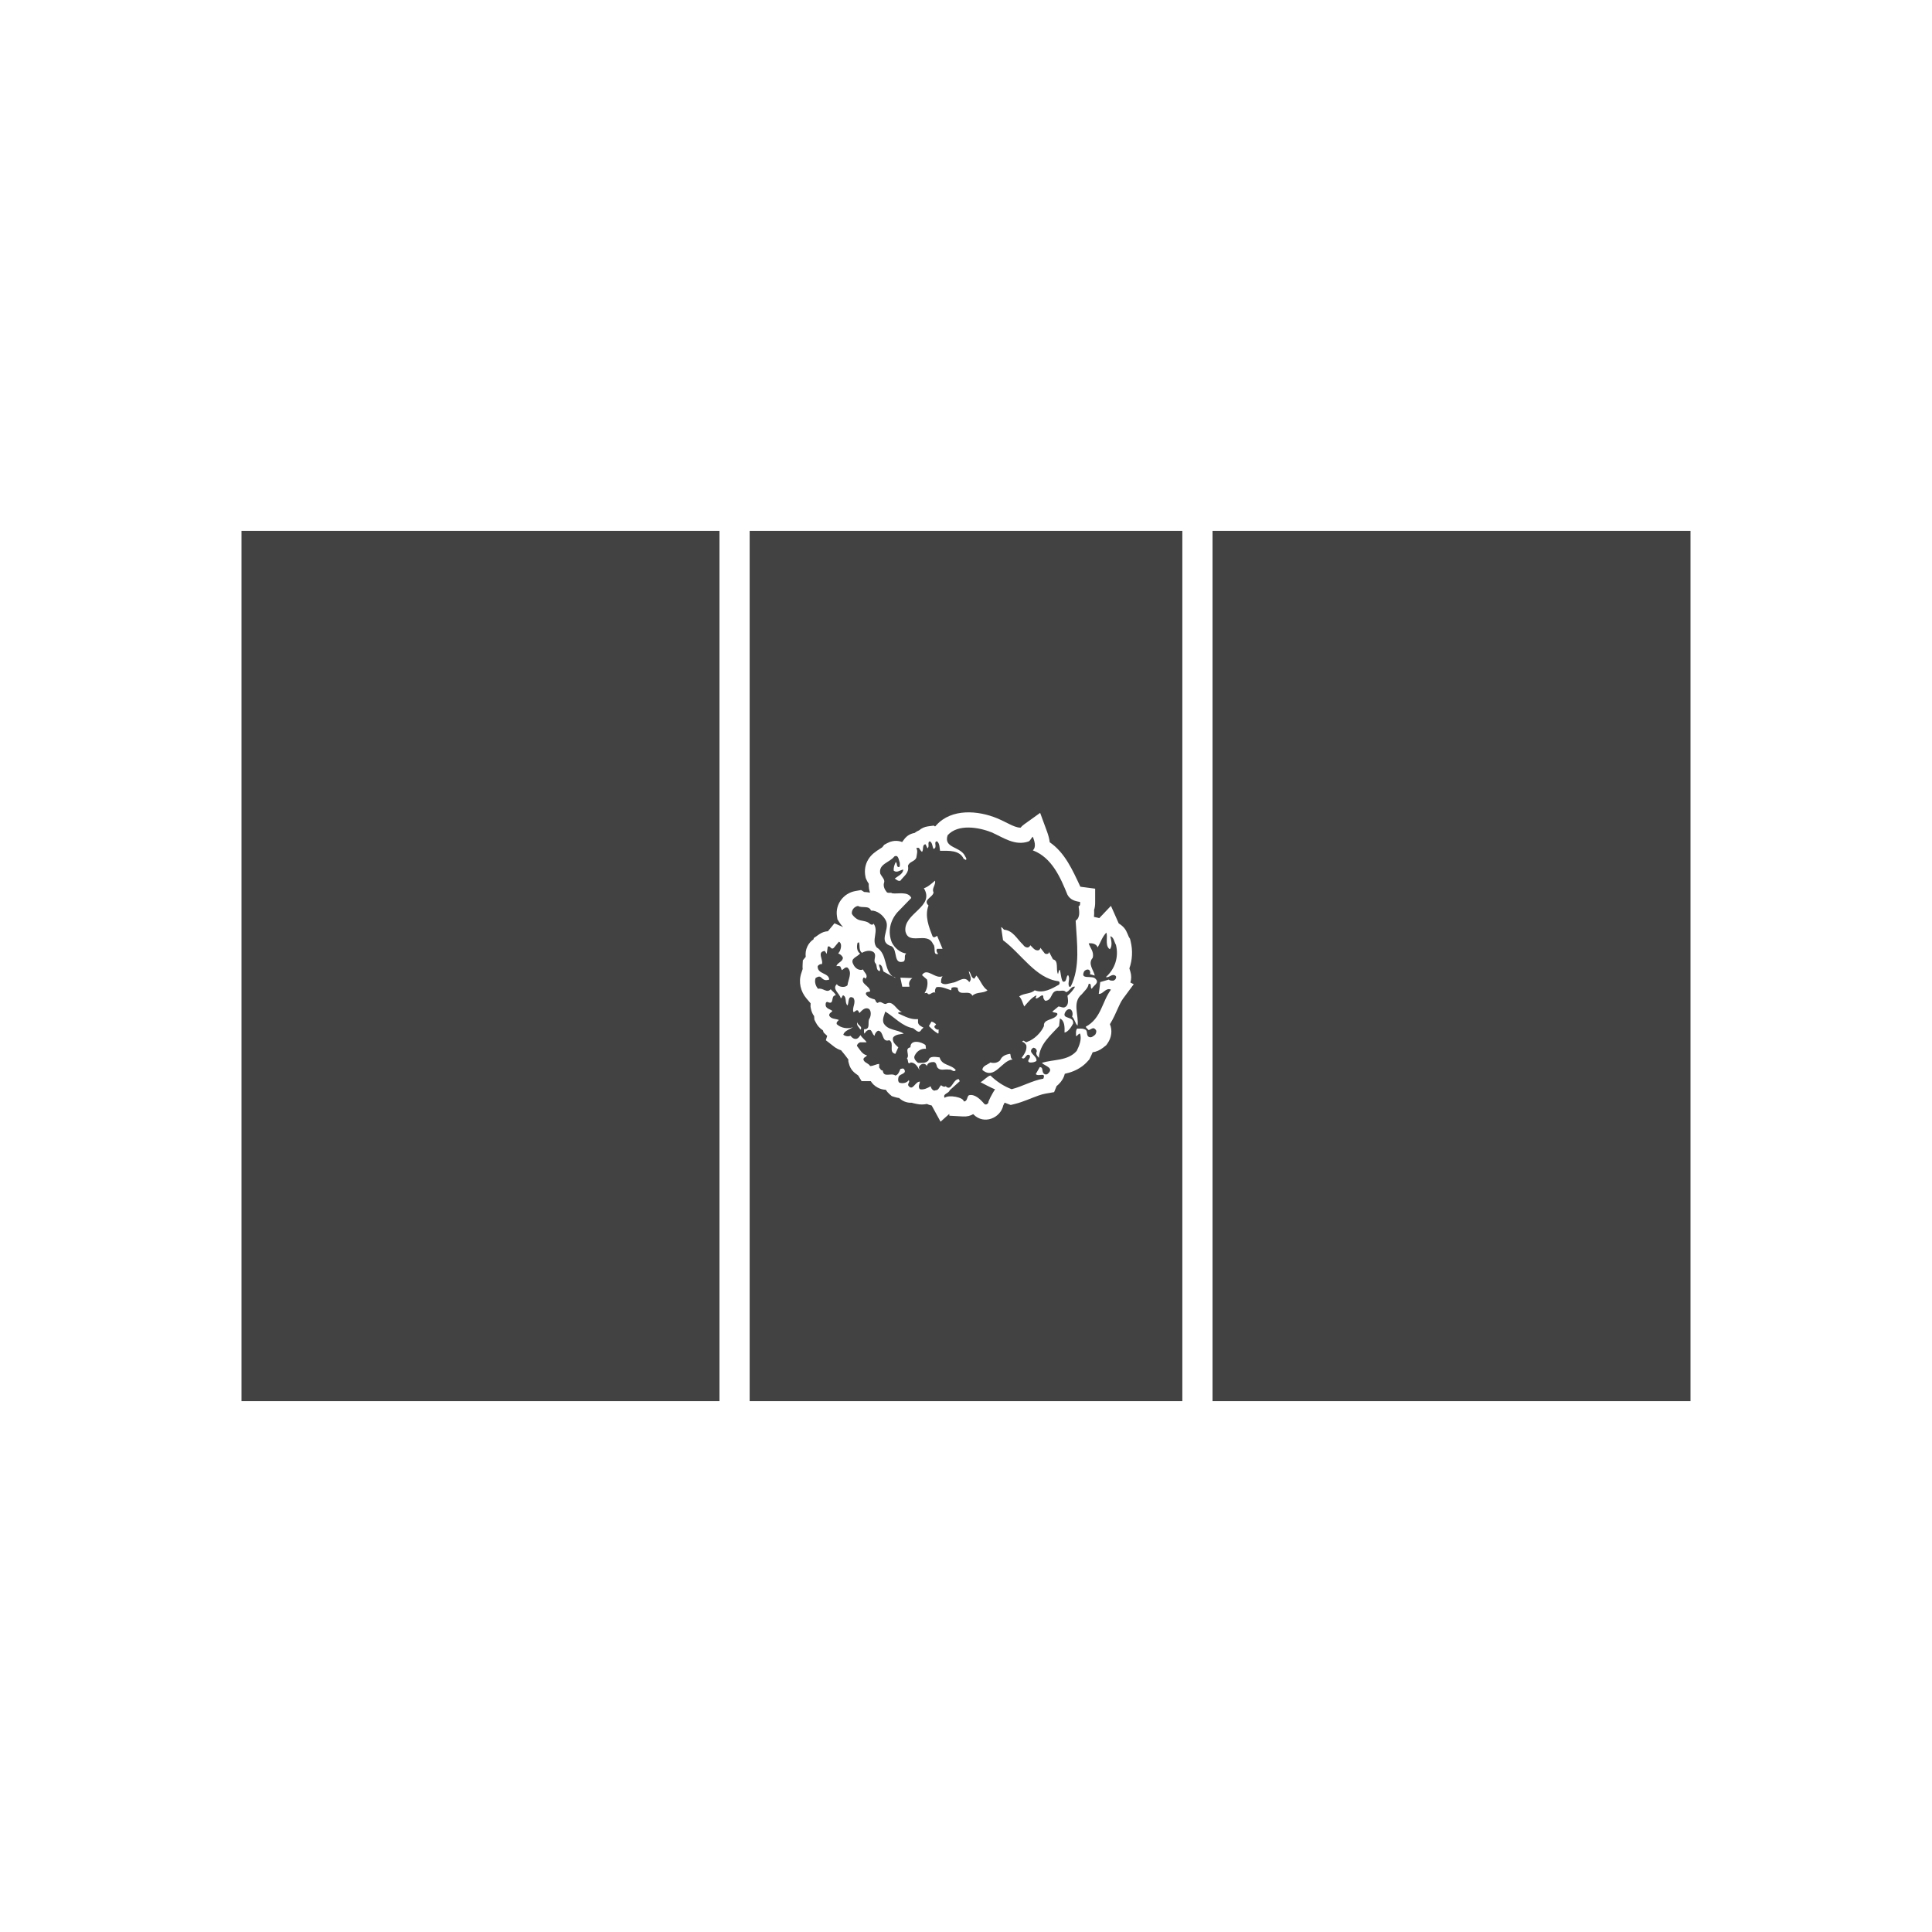 <?xml version="1.0" encoding="UTF-8"?>
<!DOCTYPE svg PUBLIC "-//W3C//DTD SVG 1.1//EN" "http://www.w3.org/Graphics/SVG/1.1/DTD/svg11.dtd">
<!-- Creator: CorelDRAW -->
<svg xmlns="http://www.w3.org/2000/svg" xml:space="preserve" width="2048px" height="2048px" style="shape-rendering:geometricPrecision; text-rendering:geometricPrecision; image-rendering:optimizeQuality; fill-rule:evenodd; clip-rule:evenodd"
viewBox="0 0 2048 2048"
 xmlns:xlink="http://www.w3.org/1999/xlink">
 <defs>
  <style type="text/css">
   <![CDATA[
    .fil1 {fill:none}
    .fil0 {fill:#424242}
   ]]>
  </style>
 </defs>
 <g id="Layer_x0020_1">
  <path class="fil0" d="M255.999 562.744l506.666 0 0 922.513 -506.666 0 0 -922.513zm856.77 330.092c16.105,11.095 24.012,29.126 32.447,47.095 0.635,0.128 1.332,0.216 1.769,0.274l13.923 1.821 0 14.011c0.06,3.065 -0.273,5.95 -1.116,8.562 0.141,2.505 0.119,4.955 -0.154,7.317l5.644 1.328 12.361 -13.002 8.278 18.678c1.065,0.601 2.078,1.299 3.026,2.091 4.873,4.069 5.46,7.247 7.731,12.314l1.187 1.851 0.633 2.585c2.408,9.822 1.861,19.741 -1.316,28.775l1.101 3.664c1.162,3.869 1.063,7.77 -0.04,11.322l3.546 1.778 -11.307 15.289c-1.206,1.632 -2.212,3.432 -3.119,5.245 -0.515,1.026 -1.002,2.068 -1.475,3.115 -3.139,6.928 -5.826,13.191 -9.341,18.751 2.792,6.457 1.756,14.302 -2.593,20.398l-1.348 1.89 -1.83 1.429c-0.514,0.402 -1.012,0.82 -1.53,1.219 -3.38,2.613 -7.143,4.304 -11.017,4.815 -0.769,1.92 -1.637,3.813 -2.564,5.672l-0.921 1.846 -1.359 1.553c-4.276,4.884 -9.482,8.48 -15.476,10.935 -3.046,1.247 -6.109,2.125 -9.214,2.813 -0.972,4.277 -3.428,8.177 -6.804,11.391 -0.587,0.559 -1.196,1.071 -1.822,1.538l-2.675 6.511 -8.746 1.487c-2.678,0.456 -5.304,1.246 -7.865,2.143 -8.301,2.907 -15.888,6.591 -24.529,8.757l-4.87 1.22 -4.693 -1.78c-0.591,-0.224 -1.176,-0.455 -1.759,-0.691 -0.508,0.954 -0.991,1.917 -1.43,2.868 -2.882,13.459 -20.503,20.848 -31.472,9.698 -0.117,-0.118 -0.25,-0.256 -0.397,-0.409 -2.933,1.806 -6.515,2.73 -10.898,2.485l-14.376 -0.802 -0.094 -1.892 -9.25 8.238 -9.444 -17.217c-0.196,-0.033 -0.392,-0.069 -0.588,-0.107 -1.552,-0.308 -3.03,-0.814 -4.416,-1.485 -3.506,0.735 -7.142,0.813 -10.924,-0.03l-4.554 -1.013 -0.249 -0.249c-0.215,0.013 -0.433,0.024 -0.656,0.031 -5.115,0.162 -9.585,-1.768 -13.069,-5.022 -1.541,-0.202 -3.074,-0.537 -4.582,-1.009l-3.228 -1.011 -2.544 -2.23c-1.546,-1.357 -2.804,-2.872 -3.794,-4.499 -2.855,-0.12 -5.565,-0.699 -8.622,-2.322 -3.144,-1.669 -5.581,-4.028 -7.326,-6.835 -0.208,0.005 -0.422,0.007 -0.639,0.007l-9.066 0 -3.601 -6.012c-4.971,-3.371 -8.308,-6.345 -9.976,-13.028l-0.476 -1.907 0 -1.967c0,-0.012 0,-0.024 0,-0.035 -1.01,-1.361 -2.052,-2.812 -3.331,-4.393l-4.286 -5.29 0.004 -0.033c-2.728,-0.848 -5.314,-2.179 -7.589,-3.953l-8.62 -6.724 1.395 -4.665c-0.295,-0.259 -0.585,-0.523 -0.869,-0.795l-2.883 -2.746 -0.77 -2.311c-3.135,-1.959 -5.73,-4.702 -7.638,-8.526l-1.372 -2.75 -0.255 -3.064c-0.021,-0.247 -0.038,-0.491 -0.05,-0.733 -1.657,-2.166 -2.855,-4.83 -3.516,-8.36l-0.273 -1.46 0 -1.485c0,-0.757 0.03,-1.505 0.09,-2.242l-4.257 -4.975c-6.324,-7.388 -8.804,-17.478 -5.7,-26.82l1.518 -4.569c-0.124,-1.244 -0.156,-2.542 -0.087,-3.9l0.266 -5.334 3.067 -3.685c-0.411,-3.704 -0.041,-7.322 1.791,-11.119 1.545,-3.2 3.807,-5.698 6.534,-7.514l0.184 -1.257 5.694 -3.954c3.037,-2.108 6.203,-3.152 9.32,-3.291l6.947 -8.415 9.155 4.004c-1.546,-1.586 -2.927,-3.345 -4.219,-5.382l-1.778 -2.803 -0.516 -3.279c-2.007,-12.745 6.974,-24.509 19.473,-26.718l6.1 -1.078 3.253 2.056c2.147,0.09 4.218,0.315 6.183,0.717 -1,-3.054 -1.456,-6.279 -1.315,-9.494 -0.918,-1.342 -1.773,-2.663 -2.561,-4.508l-0.665 -1.557 -0.325 -1.661c-1.232,-6.306 -0.295,-12.585 3.098,-18.08 3.324,-5.385 7.67,-8.244 12.82,-11.517 0.606,-0.385 1.553,-0.948 2.128,-1.448l1.86 -2.458 2.981 -1.643c5.014,-2.764 10.789,-3.374 16.068,-1.306l2.196 -2.944c2.828,-3.791 6.669,-5.97 10.966,-6.657 1.387,-1.153 2.979,-2.092 4.779,-2.772 2.628,-2.3 5.896,-3.756 9.431,-4.227l6.144 -0.82 1.183 0.821c0.146,-0.018 0.293,-0.034 0.441,-0.048l1.188 -1.31c16.153,-17.811 44.171,-15.593 64.496,-7.148 4.439,1.844 8.65,4.094 12.978,6.164 3.345,1.599 7.684,3.718 11.733,3.717 0.981,-1.2 2.072,-2.284 3.664,-3.426l17.089 -12.256 7.253 19.74c1.389,3.781 2.472,7.633 2.91,11.428zm-318.103 -330.092l458.666 0 0 922.513 -458.666 0 0 -922.513zm490.667 0l506.667 0 0 922.513 -506.667 0 0 -922.513z"/>
  <path class="fil0" d="M1090.61 891.833c2.006,-1.339 2.672,-3.79 4.23,-4.907 1.558,4.24 4.005,10.708 0,14.499 20.249,7.583 29.372,28.995 36.718,47.06 2.896,5.353 8.232,6.914 13.35,7.584 0,1.783 0.445,3.793 -1.558,4.683 0.672,5.132 2.003,11.822 -3.115,15.168 1.338,24.086 5.118,49.515 -5.341,70.034l-1.558 -0.002c-2.001,-4.238 1.558,-8.471 -1.111,-12.266 -2.67,1.341 -0.889,7.585 -5.342,6.915 -3.115,-2.23 -2.448,-20.967 -5.341,-8.028 -2.669,-4.909 1.116,-14.277 -5.34,-15.614l-4.226 -8.031c0.221,2.676 -3.118,2.676 -4.452,1.787l-4.674 -6.021c-0.445,3.123 -3.116,3.123 -5.34,2.231 -2.004,-1.116 -3.562,-3.346 -5.343,-4.907 -1.558,4.015 -6.008,2.231 -7.566,-0.445 -6.672,-6.246 -10.68,-15.168 -20.249,-16.059 -1.109,-0.896 -1.781,-2.456 -3.115,-2.675l2.006 13.825c19.579,14.496 34.489,40.371 58.746,43.494 1.779,0.67 1.333,2.678 0.669,3.568 -7.792,4.461 -16.915,9.592 -25.817,6.021 -4.226,4.016 -11.57,2.901 -16.467,6.47 2.895,2.897 3.561,6.914 5.342,10.704 3.784,-4.239 7.565,-9.365 12.905,-11.819 0.226,1.337 -1.11,1.785 -0.665,3.123 2.67,1.339 8.23,-7.361 8.009,-0.448 0.669,1.115 0.891,2.454 2.224,3.124 7.794,-0.67 5.12,-10.037 12.685,-10.707 3.117,0.667 7.121,-1.338 9.125,1.56 3.782,-0.67 5.34,-6.69 9.568,-5.799 -1.554,3.122 -4.674,6.692 -8.01,9.593 0.67,4.237 1.779,10.258 -3.115,12.266 -2.448,0.667 -4.232,-0.893 -6.454,-0.893l-6.454 5.353c1.558,1.783 5.784,0.448 5.339,3.125 -3.335,6.465 -15.131,4.237 -14.241,12.267 -3.115,7.137 -10.461,14.275 -17.803,16.729 -2.226,1.56 -3.56,-3.347 -5.341,0 2.006,-0.002 3.56,2.228 4.453,3.568 0.888,5.576 -2.226,9.367 -4.898,13.382 4.23,3.122 4.228,-5.575 8.458,-2.678 1.78,3.345 -4.23,5.802 0,7.585 2.669,0.222 5.115,-0.223 7.119,-1.563 1.336,-5.798 -10.678,-8.92 -3.337,-14.052 2.003,-0.002 3.782,1.786 3.782,3.794 -1.556,2.898 0.445,4.905 2.226,6.913 0.669,-14.277 12.017,-23.42 21.365,-33.679l0.889 -8.031c5.119,2.23 5.117,9.369 4.896,14.944 3.784,-0.671 7.12,-5.798 9.123,-9.591 1.114,-8.701 -13.355,-3.79 -8.011,-12.712 1.336,-2.011 3.56,-3.123 5.34,-2.23 2.002,1.337 2.672,4.905 1.559,7.583 2.891,2.9 3.115,7.137 5.785,9.592 1.56,-11.154 -6.008,-24.536 4.453,-33.236 2.891,-3.568 6.896,-6.69 7.342,-11.15 3.783,-0.448 1.111,4.015 3.338,5.352 1.337,-3.345 8.233,-6.021 4.227,-10.261 -3.338,-4.905 -17.355,1.564 -12.24,-8.473 1.338,-1.342 3.562,-2.454 5.343,-1.116 0.888,1.116 1.558,3.124 0.443,4.239l5.344 1.558c-0.893,-5.35 -7.792,-12.489 -2.229,-18.732 1.781,-6.471 -2.67,-10.482 -4.227,-15.39 3.339,-0.448 8.01,0.224 9.568,4.239 3.118,-5.354 4.672,-10.931 9.125,-15.614 1.779,4.013 -1.338,12.49 2.669,16.73l1.113 0.889c2.894,-3.569 1.559,-9.592 0.443,-13.827 3.785,0.891 4.007,6.022 6.009,9.145 3.116,12.71 -0.889,25.424 -10.68,34.122 3.561,1.339 6.674,-4.683 10.68,-0.891 0.67,2.23 -0.889,4.015 -2.669,4.684 -1.78,-0.001 -3.56,0.221 -4.896,-1.116l-9.122 2.676c-0.446,4.237 -0.892,8.252 -1.56,12.492 4.45,0.667 7.567,-7.14 12.906,-4.462 -9.566,12.935 -10.237,30.556 -26.702,39.256 0.446,1.336 2.003,2.452 3.116,3.568 2.226,-0.448 4.893,-3.568 6.896,-0.893 2.006,1.339 1.114,4.238 0,5.799 -2.001,1.563 -4.225,3.79 -6.896,2.23 -3.115,-2.009 -0.222,-7.136 -4.675,-8.029 -2.222,-1.115 -5.115,-0.445 -7.565,-0.67 -1.779,2.232 -1.11,6.024 -1.11,8.031 1.558,-0.222 2.445,-2.9 4.225,-2.678 2.004,6.022 -0.888,12.935 -3.559,18.289 -9.568,10.928 -24.48,8.698 -36.941,12.713 3.117,3.345 13.352,5.132 6.454,11.376 -1.781,1.782 -4.675,0.667 -5.341,-1.56 -0.888,-2.008 0,-5.355 -3.339,-5.355l-4.225 7.363c2.67,3.345 11.124,-2.678 8.009,4.905 -11.793,2.006 -22.03,8.252 -33.601,11.152 -8.235,-3.123 -15.579,-7.807 -22.475,-14.497 -2.672,0.222 -8.089,6.151 -10.538,7.043 0.001,0 13.874,7.454 15.434,7.454 0,-0.002 -4.453,6.914 -6.898,12.937 0.223,2.008 -2.448,4.46 -4.452,2.678 -4.227,-4.91 -10.238,-10.931 -16.467,-9.146 -2.226,1.782 -1.338,6.692 -5.342,6.469 -0.221,-4.46 -16.242,-7.359 -20.248,-3.793 -2.447,-4.461 4.45,-4.461 5.341,-8.029l10.678 -9.591 -1.11 -2.23c-6.455,0.223 -7.565,13.605 -13.796,7.583 -1.781,1.114 -3.56,0 -4.897,-1.115 -2.002,1.785 -2.667,5.575 -5.784,5.353 -2.672,1.56 -4.896,-2.23 -5.341,-4.238 -3.339,2.008 -7.345,4.015 -11.35,3.123 -2.447,-2.453 0,-6.02 0,-8.028 -5.118,-0.224 -7.565,10.703 -12.237,4.235 -1.114,-2.228 2.003,-3.793 0.443,-5.799 -2.224,3.124 -6.451,3.791 -10.013,2.676 -1.779,-1.56 -1.333,-4.46 -0.666,-6.467 1.779,-3.123 8.456,-2.901 6.008,-7.361 -0.889,-2.009 -3.116,-0.894 -4.23,-0.67 -1.113,2.675 -2.224,6.244 -5.34,6.915 -4.45,-3.347 -12.461,2.897 -13.352,-5.355 -2.002,0.223 -2.669,-2.008 -3.783,-3.123l0 -3.791c-2.894,0 -6.23,2.231 -9.569,2.231 -2.004,-3.346 -6.229,-3.346 -7.12,-6.914 0,-2.457 2.672,-2.454 3.782,-4.462 -5.118,-0.891 -7.787,-6.465 -10.681,-10.037 0.222,-1.785 2.002,-3.568 3.784,-3.79l6.451 -0.002c-1.11,-2.23 -4.672,-4.457 -6.451,-7.583 -1.115,1.338 -2.003,3.125 -3.784,3.793 -3.115,0.893 -5.118,-1.115 -6.896,-3.123 -2.447,1.114 -5.562,0.448 -7.565,-1.115 1.333,-4.46 7.12,-5.575 10.234,-8.029 -5.117,2.228 -12.683,1.117 -17.133,-3.123 -0.67,-2.009 0.891,-3.123 2.224,-4.46 -3.337,-1.564 -8.232,-0.67 -10.235,-4.684 -0.223,-2.675 2.003,-2.901 3.337,-4.907 -2.447,-2.008 -6.451,-2.23 -7.12,-5.8 0,-1.56 -0.222,-3.567 1.779,-3.791 8.235,4.015 2.894,-6.913 8.903,-6.913 -0.669,-2.678 -3.562,-4.238 -5.341,-6.47 -4.23,4.683 -8.235,-2.007 -13.352,-0.445 -2.672,-3.122 -4.005,-7.359 -2.672,-11.374 1.56,-1.12 3.784,-2.232 5.343,-1.117 3.337,3.124 4.672,4.015 9.123,2.678 -0.445,-7.583 -12.685,-5.353 -12.24,-14.275 1.115,-1.339 2.226,-2.008 3.782,-2.23l0.448 0.443c2.669,-4.015 -5.786,-13.381 3.337,-14.27l2.002 3.118 1.115 -7.58c2.891,-2.008 3.115,4.015 6.454,1.116l5.339 -6.467c3.562,1.558 2.226,7.137 1.113,9.813l-1.78 2.673c2.448,0.892 3.561,2.008 4.897,4.239 0.222,4.462 -5.563,5.131 -6.899,9.145 0.667,-0.002 3.117,-0.448 4.227,0.448l1.557 3.788c2.003,-0.888 3.341,-3.566 6.008,-2.675 5.563,5.132 0.67,12.715 0,18.737 -2.445,2.454 -7.12,2.007 -9.79,0.446l-1.557 -1.564c-5.341,5.132 3.117,9.816 4.227,14.947 1.781,-0.669 1.111,-2.901 2.672,-3.123 4.005,2.006 1.333,7.807 4.448,10.704 1.782,-2.9 0,-11.374 6.229,-8.029 3.339,4.905 -1.557,10.037 0,14.944 2.003,0.222 2.672,-2.675 4.897,-1.56l1.557 2.678c2.226,-2.232 5.786,-6.918 10.238,-4.24 2.448,2.229 2.002,7.361 0.445,10.037 -2.672,3.57 1.779,11.6 -5.786,11.375 0,1.563 -0.445,3.347 0.444,4.684 1.337,-2.457 3.784,-4.684 6.454,-3.791 2.003,1.782 1.78,4.461 4.23,6.021 0.222,-2.231 1.779,-4.46 3.782,-5.352 6.454,0.445 3.339,12.937 11.796,10.035 6.009,3.347 -1.337,12.715 6.452,14.499l3.116 -6.913c-2.894,-2.676 -7.123,-6.247 -5.34,-10.707 2.891,-3.123 7.12,-3.123 11.126,-3.793 -6.678,-4.687 -16.915,-3.122 -21.363,-11.152 -1.782,-4.462 1.111,-9.367 1.779,-12.267 9.346,5.575 17.803,15.614 29.374,17.622 2.672,1.335 6.231,6.687 8.903,1.56l2.224 -2.232c-2.224,-1.117 -5.341,-2.453 -5.786,-5.35l0 -3.574c-8.011,0.672 -13.798,-2.896 -20.917,-6.018l0 -1.116 3.783 -0.449c-6.454,-2.23 -9.123,-13.155 -17.137,-8.473 -3.338,0 -5.117,-3.791 -8.456,-1.115 -2.446,-0.671 -1.558,-2.23 -3.337,-3.791 -3.338,-0.893 -7.122,-2.008 -9.123,-5.355 -0.67,-3.123 2.891,-2.23 4.448,-3.12 -0.666,-6.469 -10.68,-7.584 -7.12,-14.499 1.111,-0.449 1.557,0.448 2.226,1.117 3.337,-3.796 -1.559,-6.692 -2.672,-9.816 -4.23,1.564 -8.457,-1.338 -10.238,-5.353 -3.781,-6.692 4.006,-7.583 7.123,-11.597 -3.56,-2.229 -3.784,-7.361 -2.672,-11.375l1.557 -0.445c1.115,3.79 -0.443,8.477 3.117,11.15 3.337,-2.004 8.233,-3.119 11.793,-1.115 4.675,3.123 -0.222,8.698 2.226,11.823 2.669,2.454 0.223,7.359 4.671,8.699 1.782,-2.679 -1.111,-4.462 -0.444,-7.139 3.56,0.445 3.338,5.132 4.675,7.584l9.789 5.353c-10.013,-7.805 -5.341,-23.645 -17.134,-31 -6.008,-7.807 2.67,-17.396 -3.338,-25.206 -0.667,1.783 -2.67,1.117 -3.561,0.448 -3.783,-4.015 -9.791,-2.678 -14.018,-5.353 -2.224,-1.564 -3.784,-2.9 -5.341,-5.354 -0.667,-4.24 2.672,-7.807 6.454,-8.476 4.228,2.674 11.572,-0.892 13.796,4.907 6.454,-0.227 13.129,4.907 16.023,11.152 4.005,9.813 -9.345,22.305 6.008,26.766 6.454,4.456 1.336,19.625 12.685,16.058 2.447,-2.235 -0.222,-6.471 2.669,-8.477 -6.454,-0.671 -12.462,-6.021 -15.354,-11.82 -4.452,-11.375 -1.78,-22.749 5.784,-31.671l14.911 -15.392c-3.338,-7.359 -14.464,-4.013 -20.25,-4.907 -1.78,-1.561 -5.12,0.894 -6.454,-2.23 -2.003,-2.452 -3.337,-6.244 -2.003,-9.588 0.667,-3.122 -2.894,-6.022 -4.227,-9.144 -2.004,-10.263 10.013,-11.6 14.908,-18.067 4.453,-2.454 4.675,4.015 5.786,6.468 0,1.563 0.445,3.347 -0.445,4.684 -3.56,0.669 -1.779,-3.79 -3.782,-5.352 -1.336,2.897 -2.448,5.575 -2.226,9.144 3.339,2.9 6.899,-0.667 10.235,-1.115 -0.445,4.903 -5.784,6.913 -9.12,9.591 1.557,0.67 3.337,3.122 6.006,2.231 3.785,-5.133 9.57,-8.254 8.013,-15.615 1.333,-4.907 7.342,-4.459 8.9,-8.921 0.445,-3.123 1.781,-7.137 0,-9.813 0.669,-0.896 1.781,-0.224 2.672,-0.446 1.111,1.558 1.779,3.122 3.337,4.237 2.004,-2.23 -0.222,-7.805 3.783,-8.029l2.003 4.239c2.672,-1.787 -0.666,-6.917 2.672,-7.362 2.894,2.008 2.224,5.355 3.782,8.031 4.672,-1.339 -0.666,-8.031 3.783,-8.031 2.894,2.675 2.448,6.692 3.116,10.037 8.901,-0.001 20.693,-1.115 25.143,8.7 0.889,0.222 1.558,0.445 2.225,1.115 1.115,-1.339 0,-2.678 -0.667,-3.793 -4.672,-10.93 -23.363,-8.474 -18.69,-22.527 11.127,-12.269 32.93,-8.474 46.507,-3.122 12.242,5.35 24.925,14.944 39.608,9.589zm-111.261 49.736c12.014,19.851 -21.81,26.322 -19.584,45.502 3.338,15.839 23.366,-0.448 29.374,13.831 3.339,2.674 -0.891,12.041 5.341,10.257 -1.336,-1.56 -2.447,-3.568 -1.113,-5.352l5.785 0 -5.785 -13.831c-1.335,0.896 -3.56,2.679 -4.896,0.449 -3.783,-9.819 -8.456,-21.413 -4.228,-32.564 -6.454,-6.248 5.119,-8.699 5.341,-14.052 -2.226,-3.795 2.672,-8.028 1.557,-12.266 -3.338,2.896 -7.787,6.911 -11.792,8.026zm47.622 87.88c0.22,3.793 4.225,8.03 0.441,11.597 -5.118,-7.582 -11.569,0 -17.578,0.669 -3.782,0.67 -8.678,3.124 -12.239,0 -0.223,-2.675 0.222,-4.905 1.558,-6.913 -7.789,3.568 -16.465,-9.815 -21.808,-1.117l5.343 4.685c1.333,5.13 -0.223,10.483 -2.672,14.499l2.672 -0.448c2.891,4.46 5.115,-2.23 9.123,0l-0.67 -0.672c-0.221,-2.007 0.222,-3.79 1.56,-5.35 5.34,-0.892 10.678,1.785 15.576,3.345l0.446 -2.675c2.445,-0.892 4.004,-0.67 6.45,0 0.67,10.485 12.237,1.115 15.576,8.477 4.453,-4.463 11.794,-2.231 16.022,-5.802 -5.563,-3.567 -7.342,-10.704 -11.793,-15.612l-2.223 3.345c-3.782,-1.117 -3.118,-5.799 -5.785,-8.028zm-77.441 7.361l-2.669 -1.563 1.558 0.443 1.111 1.12zm4.894 -0.45l2.006 9.591 7.565 0 0 -1.111c-1.113,-2.903 0.445,-6.022 3.115,-8.029l-12.685 -0.45zm32.934 46.618l-2.669 4.683c3.115,3.345 6.231,6.025 9.791,8.031 1.113,-1.116 -0.223,-3.122 0.891,-4.237 -2.003,0.443 -3.56,-0.671 -4.672,-2.231 -0.891,-1.786 1.335,-2.231 1.558,-3.569 -1.558,-1.115 -2.894,-2.452 -4.898,-2.678zm-78.33 0.448c-1.78,3.123 1.557,5.575 3.117,8.03 2.894,-3.57 -3.784,-4.685 -3.117,-8.03zm56.078 26.766c-6.896,1.338 -0.221,8.252 -3.783,11.82 2.002,1.115 0,7.359 4.228,4.238 4.675,0.222 7.121,4.46 9.124,8.029l-0.667 -3.123c1.111,-2.007 3.115,-4.015 6.008,-3.345 1.111,0.221 2.448,1.56 2.672,2.678l0 -1.117c1.111,-3.124 4.448,-3.567 7.342,-3.567 2.448,0.667 2.672,3.345 3.338,5.352 3.339,4.683 7.788,1.783 12.684,2.678 2.673,-0.67 5.118,3.568 7.12,0.445 -5.114,-6.247 -14.685,-4.46 -17.133,-13.382 -4.005,-0.448 -10.683,-2.008 -11.794,3.123 -2.894,3.345 -7.121,2.675 -11.126,2.675 -2.003,-1.786 -5.341,-4.683 -3.339,-8.03 2.226,-4.46 6.678,-7.359 11.794,-6.913l-0.445 -3.791c-3.338,-3.35 -16.242,-6.915 -16.022,2.231zm105.702 6.913c-4.675,0.67 -8.681,2.23 -10.683,6.915 -2.667,2.675 -6.676,3.345 -10.235,2.23 -2.894,2.452 -8.68,3.569 -8.456,8.029 13.128,10.928 20.472,-10.482 32.043,-11.152 -2.669,-1.338 -1.78,-4.015 -2.669,-6.022z"/>
 </g>
 <rect class="fil1" width="2048" height="2048"/>
</svg>
